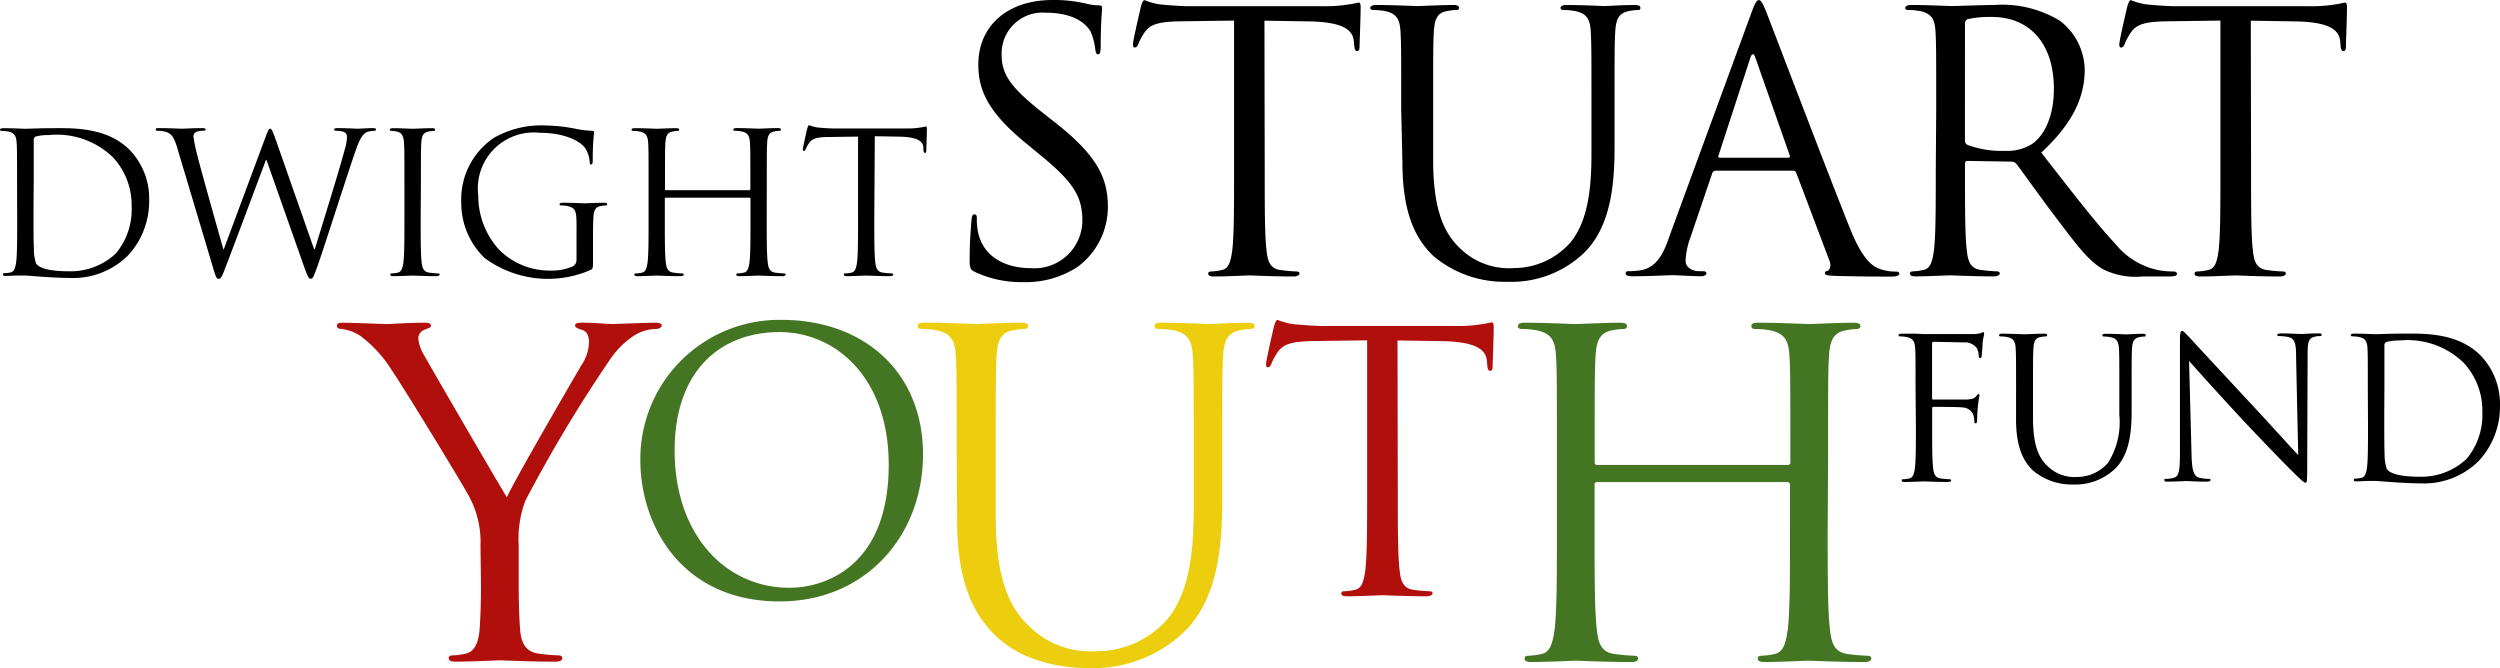 <svg xmlns="http://www.w3.org/2000/svg" viewBox="-21757.768 6572.123 186.123 49.744">
  <defs>
    <style>
      .cls-1 {
        fill: #b10f0b;
      }

      .cls-2 {
        fill: #447522;
      }

      .cls-3 {
        fill: #ecce0f;
      }
    </style>
  </defs>
  <g id="group-26" transform="translate(-21757.768 6572.123)">
    <path id="path" d="M184.3,277.055c0-2.272,0-2.673-.031-3.149s-.147-.731-.628-.828a2.733,2.733,0,0,0-.494-.045c-.058,0-.116-.031-.116-.089s.071-.116.232-.116c.655,0,1.572.045,1.648.045.174,0,1.091-.045,1.969-.045,1.443,0,4.111-.129,5.844,1.661a5.207,5.207,0,0,1,1.412,3.7,5.955,5.955,0,0,1-1.572,4.111,5.794,5.794,0,0,1-4.414,1.675c-.628,0-1.4-.045-2.027-.089s-1.136-.089-1.207-.089h-.584c-.307,0-.628.031-.846.031s-.232-.031-.232-.116.031-.089.116-.089a2.254,2.254,0,0,0,.445-.058c.29-.058.365-.379.423-.8.071-.61.071-1.782.071-3.163Zm1.225,1.572c0,1.546,0,2.886.031,3.163a3.167,3.167,0,0,0,.16,1.109c.187.276.757.583,2.477.583a4.9,4.9,0,0,0,3.47-1.336,5.106,5.106,0,0,0,1.167-3.483,5.212,5.212,0,0,0-1.4-3.675,6,6,0,0,0-4.766-1.648,3.9,3.9,0,0,0-.949.1.267.267,0,0,0-.174.294v3.118Z" transform="translate(-183.03 -263.285)"/>
    <path id="path-2" data-name="path" d="M220.856,281.814h.058c.392-1.336,1.733-5.568,2.227-7.434a3.266,3.266,0,0,0,.16-.931c0-.263-.16-.445-.828-.445a.117.117,0,0,1-.129-.1c0-.058.071-.1.249-.1.744,0,1.336.045,1.488.045s.731-.045,1.18-.045c.129,0,.2.031.2.089a.119.119,0,0,1-.129.116,1.913,1.913,0,0,0-.494.071c-.445.16-.673.771-.949,1.572-.641,1.849-2.111,6.485-2.673,8.116-.379,1.078-.445,1.252-.61,1.252s-.232-.192-.445-.757l-2.855-8.1h-.031c-.526,1.4-2.521,6.73-3.047,8.089-.232.61-.307.771-.481.771s-.218-.16-.512-1.154l-2.583-8.641c-.232-.771-.423-.993-.8-1.136a2.383,2.383,0,0,0-.655-.089c-.071,0-.129,0-.129-.1s.089-.1.232-.1c.757,0,1.559.045,1.719.045s.771-.045,1.5-.045c.2,0,.263.045.263.1s-.071.1-.147.1a1.417,1.417,0,0,0-.57.089.379.379,0,0,0-.192.347,11.318,11.318,0,0,0,.276,1.336c.218.931,1.733,6.28,1.951,7.051h.031l3.091-8.307c.218-.6.276-.673.365-.673s.187.187.365.686Z" transform="translate(-197.471 -263.266)"/>
    <path id="path-3" data-name="path" d="M250.484,279.623c0,1.4,0,2.548.071,3.163.045.423.129.744.57.8a6.357,6.357,0,0,0,.655.058c.089,0,.116.045.116.089s-.071.116-.232.116c-.8,0-1.719-.045-1.782-.045s-.993.045-1.43.045c-.16,0-.232-.031-.232-.116s.031-.089.116-.089a2.249,2.249,0,0,0,.445-.058c.29-.058.365-.379.423-.8.071-.61.071-1.782.071-3.163v-2.566c0-2.272,0-2.673-.031-3.149s-.174-.744-.494-.815a1.9,1.9,0,0,0-.445-.058c-.058,0-.116-.031-.116-.089s.071-.116.232-.116c.481,0,1.4.045,1.47.045s.989-.045,1.43-.045c.16,0,.232.031.232.116s-.058.089-.116.089a2.169,2.169,0,0,0-.365.045c-.392.071-.508.321-.539.828s-.031.891-.031,3.149Z" transform="translate(-219.166 -263.288)"/>
    <path id="path-4" data-name="path" d="M268.7,279.865c0-1.18-.071-1.336-.655-1.5a2.735,2.735,0,0,0-.494-.045c-.058,0-.116-.031-.116-.089s.071-.116.232-.116c.655,0,1.572.045,1.648.045s.989-.045,1.43-.045c.16,0,.232.031.232.116s-.058.089-.116.089a2.16,2.16,0,0,0-.365.045c-.392.071-.512.321-.539.829s-.031.891-.031,1.514v1.63c0,.655,0,.686-.191.788a7.941,7.941,0,0,1-7.884-.9,5.688,5.688,0,0,1-1.733-4.151,5.523,5.523,0,0,1,2.432-4.793,7.158,7.158,0,0,1,3.875-.918,12.5,12.5,0,0,1,2.227.249,7.266,7.266,0,0,0,1.18.147c.147,0,.174.071.174.129a18.427,18.427,0,0,0-.1,2.071c0,.232-.031.307-.129.307s-.089-.089-.1-.218a2.227,2.227,0,0,0-.307-.962c-.365-.552-1.546-1.18-3.425-1.18a4.165,4.165,0,0,0-4.561,4.664,5.942,5.942,0,0,0,1.546,4.036,5.3,5.3,0,0,0,3.817,1.559,3.982,3.982,0,0,0,1.661-.307.53.53,0,0,0,.29-.512Z" transform="translate(-225.777 -263.022)"/>
    <path id="path-5" data-name="path" d="M298.658,279.617c0,1.4,0,2.548.071,3.163.045.423.129.744.57.8a6.374,6.374,0,0,0,.655.058c.089,0,.116.045.116.089s-.071.116-.232.116c-.8,0-1.719-.045-1.782-.045s-.989.045-1.43.045c-.16,0-.232-.031-.232-.116s.031-.089.116-.089a2.253,2.253,0,0,0,.445-.058c.294-.058.365-.379.423-.8.071-.61.071-1.782.071-3.163v-1.532a.085.085,0,0,0-.089-.089h-6.2a.076.076,0,0,0-.089.089v1.532c0,1.4,0,2.548.071,3.163.045.423.129.744.57.8a6.376,6.376,0,0,0,.655.058c.089,0,.116.045.116.089s-.071.116-.232.116c-.8,0-1.719-.045-1.782-.045s-.993.045-1.43.045c-.16,0-.232-.031-.232-.116s.031-.089.116-.089a2.259,2.259,0,0,0,.445-.058c.29-.058.365-.379.423-.8.071-.61.071-1.782.071-3.163v-2.566c0-2.272,0-2.673-.031-3.149s-.147-.73-.628-.828a2.736,2.736,0,0,0-.494-.045c-.058,0-.116-.031-.116-.089s.071-.116.232-.116c.655,0,1.572.045,1.648.045s.989-.045,1.43-.045c.16,0,.232.031.232.116s-.058.089-.116.089a2.179,2.179,0,0,0-.365.045c-.392.071-.508.321-.539.828s-.031.891-.031,3.149v.3a.076.076,0,0,0,.089.089h6.178a.076.076,0,0,0,.089-.089v-.307c0-2.272,0-2.673-.031-3.149s-.147-.73-.628-.828a2.732,2.732,0,0,0-.494-.045c-.058,0-.116-.031-.116-.089s.071-.116.232-.116c.655,0,1.572.045,1.648.045s.993-.045,1.43-.045c.16,0,.232.031.232.116s-.058.089-.116.089a2.182,2.182,0,0,0-.365.045c-.392.071-.512.321-.539.828s-.031.891-.031,3.149Z" transform="translate(-241.576 -263.282)"/>
    <path id="path-6" data-name="path" d="M322.538,279.345c0,1.4,0,2.548.071,3.163.045.423.129.744.57.8a6.365,6.365,0,0,0,.655.058c.089,0,.116.045.116.089s-.071.116-.232.116c-.8,0-1.719-.045-1.782-.045s-.989.045-1.43.045c-.16,0-.232-.031-.232-.116s.031-.089.116-.089a2.265,2.265,0,0,0,.445-.058c.29-.058.365-.379.423-.8.071-.61.071-1.782.071-3.163v-6.165l-2.156.031c-.891,0-1.252.116-1.488.445a2.579,2.579,0,0,0-.249.445c-.045.116-.089.147-.147.147s-.071-.045-.071-.129.29-1.4.321-1.514.089-.276.147-.276a2.732,2.732,0,0,0,.641.174c.423.045.975.071,1.149.071h5.465a5.792,5.792,0,0,0,1.033-.071c.218-.031.352-.071.41-.071s.071.089.071.174c0,.445-.045,1.443-.045,1.6s-.045.187-.1.187-.1-.045-.116-.249v-.16c-.045-.445-.392-.771-1.782-.8l-1.835-.031Z" transform="translate(-257.448 -263.011)"/>
    <path id="path-7" data-name="path" d="M345.5,271.658c-.374-.187-.4-.294-.4-1.016,0-1.336.107-2.405.134-2.833.027-.294.08-.445.214-.445s.187.08.187.294a4.672,4.672,0,0,0,.08.989c.4,1.978,2.165,2.726,3.955,2.726a3.569,3.569,0,0,0,3.822-3.563c0-1.844-.775-2.913-3.073-4.811l-1.2-.989c-2.833-2.325-3.474-3.982-3.474-5.791,0-2.86,2.138-4.811,5.532-4.811a10.341,10.341,0,0,1,2.485.267,4.383,4.383,0,0,0,.935.134c.214,0,.267.053.267.187s-.107,1.011-.107,2.842c0,.445-.053.615-.187.615s-.187-.134-.214-.347a4.681,4.681,0,0,0-.347-1.336c-.16-.294-.891-1.416-3.341-1.416a3.042,3.042,0,0,0-3.287,3.118c0,1.523.695,2.485,3.261,4.49l.748.588c3.154,2.485,3.9,4.142,3.9,6.285a5.541,5.541,0,0,1-2.272,4.454,7.033,7.033,0,0,1-4.036,1.122A8.106,8.106,0,0,1,345.5,271.658Z" transform="translate(-272.91 -251.408)"/>
    <path id="path-8" data-name="path" d="M382.208,264.263c0,2.566,0,4.677.134,5.791.08.775.241,1.363,1.042,1.47a11.68,11.68,0,0,0,1.2.107c.16,0,.214.08.214.16s-.134.214-.445.214c-1.47,0-3.154-.08-3.287-.08s-1.817.08-2.619.08c-.294,0-.445-.053-.445-.214,0-.08.053-.16.214-.16a4.126,4.126,0,0,0,.8-.107c.535-.107.668-.695.775-1.47.134-1.122.134-3.234.134-5.791V252.953l-3.955.053c-1.657.027-2.3.214-2.726.855a4.66,4.66,0,0,0-.445.828c-.08.214-.16.267-.267.267s-.134-.08-.134-.241c0-.267.535-2.566.588-2.779s.16-.508.267-.508a4.98,4.98,0,0,0,1.176.321c.775.08,1.782.134,2.111.134h10.027a10.69,10.69,0,0,0,1.9-.134c.4-.053.641-.134.748-.134s.134.16.134.321c0,.8-.08,2.646-.08,2.94s-.08.347-.187.347-.187-.08-.214-.445l-.027-.294c-.08-.8-.722-1.416-3.287-1.47l-3.367-.053Z" transform="translate(-288.05 -251.42)"/>
    <path id="path-9" data-name="path" d="M414.357,260.008c0-4.169,0-4.9-.053-5.791s-.267-1.336-1.149-1.523a5.013,5.013,0,0,0-.891-.08c-.107,0-.214-.053-.214-.16s.134-.214.445-.214c1.2,0,2.833.08,3.073.08s1.844-.08,2.646-.08c.294,0,.445.053.445.214s-.107.16-.214.16a3.979,3.979,0,0,0-.668.08c-.722.107-.935.588-.989,1.523-.053.855-.053,1.6-.053,5.791v3.742c0,3.849.855,5.505,2,6.606a5.23,5.23,0,0,0,4.036,1.47,5.617,5.617,0,0,0,4.2-1.924c1.229-1.523,1.55-3.8,1.55-6.552v-3.341c0-4.169,0-4.9-.053-5.791s-.267-1.336-1.149-1.523a5.011,5.011,0,0,0-.891-.08c-.107,0-.214-.053-.214-.16s.134-.214.445-.214c1.2,0,2.673.08,2.833.08s1.443-.08,2.227-.08c.294,0,.445.053.445.214s-.107.16-.214.16a3.983,3.983,0,0,0-.668.08c-.722.16-.935.588-.989,1.523-.053.855-.053,1.6-.053,5.791v2.86c0,2.886-.321,6.093-2.459,8a7.831,7.831,0,0,1-5.505,1.978,8.234,8.234,0,0,1-5.505-1.9c-1.31-1.256-2.325-3.118-2.325-7.033Z" transform="translate(-310.038 -251.869)"/>
    <path id="path-10" data-name="path" d="M464.067,252.472c.321-.891.445-1.042.588-1.042s.267.134.588.962c.4,1.016,4.6,12.058,6.236,16.12.962,2.379,1.737,2.806,2.3,2.967a3.458,3.458,0,0,0,1.069.16c.16,0,.267.027.267.16s-.241.214-.535.214c-.4,0-2.352,0-4.2-.053-.508-.027-.8-.027-.8-.187s.08-.16.187-.187.321-.294.16-.722l-2.485-6.579a.232.232,0,0,0-.241-.16h-5.755a.281.281,0,0,0-.267.214l-1.6,4.717a5.639,5.639,0,0,0-.374,1.782c0,.535.561.775,1.016.775h.267c.187,0,.267.053.267.16s-.16.214-.4.214c-.641,0-1.782-.08-2.085-.08s-1.782.08-3.02.08c-.347,0-.508-.053-.508-.214s.107-.16.241-.16.561-.027.775-.053c1.229-.16,1.782-1.176,2.227-2.512Zm2.779,10.69c.134,0,.134-.08.107-.187l-2.539-7.22q-.2-.6-.4,0l-2.352,7.22c-.053.134,0,.187.08.187Z" transform="translate(-333.713 -251.42)"/>
    <path id="path-11" data-name="path" d="M503.777,260.008c0-4.169,0-4.9-.053-5.791s-.267-1.336-1.149-1.523a5,5,0,0,0-.891-.08c-.107,0-.214-.053-.214-.16s.134-.214.445-.214c1.2,0,2.886.08,3.02.08.294,0,2.325-.08,3.154-.08a8.273,8.273,0,0,1,4.9,1.176,4.682,4.682,0,0,1,1.844,3.635c0,1.978-.828,3.955-3.234,6.178,2.191,2.806,4.009,5.185,5.559,6.846A5.527,5.527,0,0,0,520.418,272a6.422,6.422,0,0,0,1.042.08c.134,0,.241.08.241.16,0,.16-.16.214-.641.214h-1.938a5.437,5.437,0,0,1-2.86-.508c-1.149-.615-2.085-1.924-3.608-3.929-1.123-1.47-2.379-3.26-2.913-3.955a.445.445,0,0,0-.347-.16l-3.287-.053c-.134,0-.187.08-.187.214v.641c0,2.566,0,4.677.134,5.791.08.775.241,1.363,1.042,1.47a11.679,11.679,0,0,0,1.2.107c.16,0,.214.08.214.16s-.134.214-.445.214c-1.47,0-3.154-.08-3.287-.08-.027,0-1.71.08-2.512.08-.294,0-.445-.053-.445-.214,0-.08.053-.16.214-.16a4.13,4.13,0,0,0,.8-.107c.535-.107.668-.695.775-1.47.134-1.122.134-3.234.134-5.791Zm2.138,2.325a.347.347,0,0,0,.187.321,7.291,7.291,0,0,0,2.806.445,3.461,3.461,0,0,0,2-.508c.935-.641,1.63-2.085,1.63-4.116,0-3.341-1.782-5.345-4.623-5.345a8.076,8.076,0,0,0-1.782.16.321.321,0,0,0-.214.321Z" transform="translate(-359.628 -251.869)"/>
    <path id="path-12" data-name="path" d="M547.068,264.263c0,2.566,0,4.677.134,5.791.08.775.24,1.363,1.042,1.47a11.679,11.679,0,0,0,1.2.107c.16,0,.214.08.214.16s-.134.214-.445.214c-1.47,0-3.154-.08-3.287-.08s-1.817.08-2.619.08c-.294,0-.445-.053-.445-.214,0-.08.053-.16.214-.16a4.126,4.126,0,0,0,.8-.107c.535-.107.668-.695.775-1.47.134-1.122.134-3.234.134-5.791V252.953l-3.955.053c-1.657.027-2.3.214-2.726.855a4.664,4.664,0,0,0-.445.828c-.08.214-.16.267-.267.267s-.134-.08-.134-.241c0-.267.534-2.566.588-2.779s.16-.508.267-.508a4.979,4.979,0,0,0,1.176.321c.775.08,1.782.134,2.111.134h10.027a10.69,10.69,0,0,0,1.9-.134c.4-.053.641-.134.748-.134s.134.16.134.321c0,.8-.08,2.646-.08,2.94s-.08.347-.187.347-.187-.08-.214-.445l-.027-.294c-.08-.8-.722-1.416-3.287-1.47l-3.367-.053Z" transform="translate(-379.477 -251.42)"/>
    <path id="path-13" data-name="path" class="cls-1" d="M250.03,321.951a7.087,7.087,0,0,0-.766-3.51c-.232-.535-4.713-7.884-5.88-9.621a9.355,9.355,0,0,0-2.272-2.472,3.2,3.2,0,0,0-1.439-.534c-.165,0-.334-.067-.334-.232s.134-.232.445-.232c.637,0,3.14.1,3.31.1.232,0,1.506-.1,2.806-.1.365,0,.445.1.445.232s-.2.165-.5.3a.677.677,0,0,0-.445.6,2.846,2.846,0,0,0,.445,1.305c.535.971,5.546,9.59,6.147,10.557.637-1.4,4.9-8.721,5.546-9.822a3.26,3.26,0,0,0,.57-1.706c0-.445-.134-.833-.535-.935-.3-.1-.5-.169-.5-.334s.2-.2.535-.2c.891,0,1.938.1,2.227.1.2,0,2.606-.1,3.243-.1.232,0,.445.067.445.2s-.169.267-.445.267a3.185,3.185,0,0,0-1.537.445,6.369,6.369,0,0,0-1.782,1.706,105.479,105.479,0,0,0-6.383,10.623,8.017,8.017,0,0,0-.5,3.341v2.873c0,.535,0,1.938.1,3.341.067.971.37,1.706,1.372,1.84a14.536,14.536,0,0,0,1.506.134c.2,0,.267.1.267.2,0,.169-.169.267-.535.267-1.84,0-3.942-.1-4.111-.1s-2.272.1-3.274.1c-.37,0-.535-.067-.535-.267,0-.1.067-.2.267-.2a5.151,5.151,0,0,0,1-.134c.668-.134.971-.891,1.033-1.84.1-1.4.1-2.806.1-3.341Z" transform="translate(-214.258 -281.323)"/>
    <path id="path-14" data-name="path" class="cls-2" d="M300.594,304.87c6.018,0,10.508,3.8,10.508,10.027,0,5.991-4.223,10.935-10.668,10.935-7.327,0-10.374-5.693-10.374-10.508A10.351,10.351,0,0,1,300.594,304.87Zm.575,19.946c2.405,0,7.381-1.39,7.381-9.171,0-6.419-3.9-9.866-8.129-9.866-4.454,0-7.808,2.94-7.808,8.8C292.6,320.807,296.345,324.816,301.169,324.816Z" transform="translate(-242.386 -281.056)"/>
    <path id="path-15" data-name="path" class="cls-3" d="M339.309,315.022c0-5.212,0-6.147-.067-7.216-.067-1.136-.334-1.67-1.439-1.906a6.237,6.237,0,0,0-1.136-.1c-.134,0-.267-.067-.267-.2,0-.2.169-.267.535-.267,1.506,0,3.563.1,3.844.1s2.307-.1,3.31-.1c.37,0,.535.067.535.267,0,.134-.134.2-.267.2a4.943,4.943,0,0,0-.837.1c-.891.134-1.171.735-1.238,1.906-.067,1.069-.067,2-.067,7.216V319.7c0,4.811,1.069,6.882,2.508,8.254a6.538,6.538,0,0,0,5.047,1.84,7.02,7.02,0,0,0,5.247-2.405c1.537-1.906,1.938-4.744,1.938-8.187v-4.178c0-5.212,0-6.147-.067-7.216-.067-1.136-.334-1.67-1.439-1.906a6.237,6.237,0,0,0-1.136-.1c-.134,0-.267-.067-.267-.2,0-.2.169-.267.535-.267,1.506,0,3.341.1,3.563.1s1.8-.1,2.806-.1c.365,0,.535.067.535.267,0,.134-.134.2-.267.2a4.946,4.946,0,0,0-.837.1c-.891.2-1.171.735-1.234,1.906-.067,1.069-.067,2-.067,7.216v3.563c0,3.608-.4,7.617-3.073,9.991a9.8,9.8,0,0,1-6.882,2.472c-1.136,0-4.512-.134-6.882-2.374-1.639-1.572-2.909-3.911-2.909-8.788Z" transform="translate(-268.085 -281.312)"/>
    <path id="path-16" data-name="path" class="cls-1" d="M404.448,317.713c0,2.566,0,4.677.134,5.791.08.775.241,1.363,1.042,1.47a11.67,11.67,0,0,0,1.2.107c.16,0,.214.08.214.16s-.134.214-.445.214c-1.47,0-3.154-.08-3.287-.08s-1.817.08-2.619.08c-.294,0-.445-.053-.445-.214,0-.08.053-.16.214-.16a4.131,4.131,0,0,0,.8-.107c.534-.107.668-.695.775-1.47.134-1.122.134-3.234.134-5.791V306.4l-3.955.053c-1.657.027-2.3.214-2.726.855a4.728,4.728,0,0,0-.445.828c-.08.214-.16.267-.267.267s-.134-.08-.134-.241c0-.267.535-2.566.588-2.779s.16-.508.267-.508a4.981,4.981,0,0,0,1.176.321c.775.08,1.782.134,2.111.134h10.027a10.685,10.685,0,0,0,1.9-.134c.4-.053.641-.134.748-.134s.134.16.134.321c0,.8-.08,2.646-.08,2.94s-.08.347-.187.347-.187-.08-.214-.445l-.027-.294c-.08-.8-.722-1.416-3.287-1.47l-3.367-.053Z" transform="translate(-300.383 -281.062)"/>
    <path id="path-17" data-name="path" class="cls-2" d="M459.8,320.912c0,3.207,0,5.848.169,7.252.1.971.3,1.706,1.305,1.84a14.528,14.528,0,0,0,1.506.134c.2,0,.267.1.267.2,0,.169-.169.267-.535.267-1.84,0-3.942-.1-4.111-.1s-2.272.1-3.274.1c-.37,0-.535-.067-.535-.267,0-.1.067-.2.267-.2a5.136,5.136,0,0,0,1-.134c.668-.134.837-.891.971-1.84.165-1.4.165-4.044.165-7.252v-3.505a.191.191,0,0,0-.2-.2H442.646a.174.174,0,0,0-.2.2v3.505c0,3.207,0,5.848.165,7.252.1.971.3,1.706,1.305,1.84a14.5,14.5,0,0,0,1.506.134c.2,0,.267.1.267.2,0,.169-.165.267-.535.267-1.84,0-3.942-.1-4.111-.1s-2.272.1-3.274.1c-.365,0-.535-.067-.535-.267,0-.1.067-.2.267-.2a5.143,5.143,0,0,0,1-.134c.668-.134.837-.891.971-1.84.169-1.4.169-4.044.169-7.252v-5.88c0-5.211,0-6.147-.067-7.216-.067-1.136-.334-1.67-1.434-1.906a6.234,6.234,0,0,0-1.136-.1c-.134,0-.267-.067-.267-.2,0-.2.169-.267.535-.267,1.506,0,3.608.1,3.777.1s2.272-.1,3.274-.1c.37,0,.535.067.535.267,0,.134-.134.2-.267.2a4.956,4.956,0,0,0-.837.1c-.891.169-1.171.735-1.234,1.906-.067,1.069-.067,2-.067,7.216v.7a.178.178,0,0,0,.2.2H456.82a.178.178,0,0,0,.2-.2v-.7c0-5.211,0-6.147-.067-7.216-.067-1.136-.334-1.67-1.434-1.906a6.234,6.234,0,0,0-1.136-.1c-.134,0-.267-.067-.267-.2,0-.2.169-.267.535-.267,1.506,0,3.608.1,3.777.1s2.272-.1,3.274-.1c.365,0,.535.067.535.267,0,.134-.134.2-.267.2a4.938,4.938,0,0,0-.833.1c-.891.169-1.171.735-1.238,1.906-.067,1.069-.067,2-.067,7.216Z" transform="translate(-323.731 -281.317)"/>
    <path id="path-18" data-name="path" d="M501.619,311.263c0-2.272,0-2.673-.031-3.149s-.147-.73-.628-.829a2.735,2.735,0,0,0-.494-.045c-.058,0-.116-.031-.116-.089s.071-.116.232-.116h1.051l.6.031h3.563a3.188,3.188,0,0,0,.641-.058c.089-.031.147-.089.2-.089s.089.058.089.129-.071.276-.116.686c0,.147-.045.788-.071.962,0,.071-.045.16-.116.16s-.1-.071-.1-.174a1.562,1.562,0,0,0-.129-.552,1.109,1.109,0,0,0-.989-.445l-2.227-.045c-.089,0-.129.045-.129.16v4.009c0,.089,0,.129.1.129h2.521c.347-.031.539-.071.673-.263.058-.071.1-.147.16-.147s.071.045.071.116-.071.334-.116.815c-.031.29-.058.891-.058.975s0,.276-.1.276-.1-.058-.1-.129a2.446,2.446,0,0,0-.089-.526.891.891,0,0,0-.757-.526c-.365-.045-1.951-.045-2.2-.045-.071,0-.1.031-.1.129v1.238c0,1.4,0,2.548.071,3.163.045.423.129.744.57.8a6.375,6.375,0,0,0,.655.058c.089,0,.116.045.116.089s-.071.116-.232.116c-.8,0-1.719-.045-1.782-.045s-.993.045-1.43.045c-.16,0-.232-.031-.232-.116s.031-.089.116-.089a2.254,2.254,0,0,0,.445-.058c.29-.058.365-.379.423-.8.071-.61.071-1.782.071-3.163Z" transform="translate(-359.007 -282.193)"/>
    <path id="path-19" data-name="path" d="M518.419,311.407c0-2.272,0-2.673-.031-3.149s-.147-.73-.628-.828a2.73,2.73,0,0,0-.494-.045c-.058,0-.116-.031-.116-.089s.071-.116.232-.116c.655,0,1.546.045,1.675.045s1.007-.045,1.443-.045c.16,0,.232.031.232.116s-.058.089-.116.089a2.178,2.178,0,0,0-.365.045c-.392.058-.508.321-.539.828s-.031.891-.031,3.149v2.04c0,2.1.445,3,1.091,3.6a2.851,2.851,0,0,0,2.2.8,3.06,3.06,0,0,0,2.289-1.047,5.634,5.634,0,0,0,.846-3.563v-1.822c0-2.272,0-2.673-.031-3.149s-.147-.73-.628-.828a2.73,2.73,0,0,0-.494-.045c-.058,0-.116-.031-.116-.089s.071-.116.232-.116c.655,0,1.457.045,1.546.045s.788-.045,1.225-.045c.16,0,.232.031.232.116s-.058.089-.116.089a2.178,2.178,0,0,0-.365.045c-.392.089-.512.321-.539.828s-.031.891-.031,3.149v1.559c0,1.572-.174,3.323-1.336,4.356a4.267,4.267,0,0,1-3,1.078,4.477,4.477,0,0,1-3-1.033c-.713-.686-1.269-1.706-1.269-3.831Z" transform="translate(-368.324 -282.338)"/>
    <path id="path-20" data-name="path" d="M546.812,315.953c.031,1.194.174,1.572.57,1.688a3.2,3.2,0,0,0,.731.089c.071,0,.116.031.116.089s-.089.116-.263.116c-.829,0-1.412-.045-1.546-.045s-.744.045-1.4.045c-.147,0-.232,0-.232-.116s.045-.089.116-.089a2.092,2.092,0,0,0,.6-.089c.365-.1.445-.526.445-1.849v-8.352c0-.57.045-.731.16-.731s.365.321.512.445c.218.249,2.392,2.592,4.632,5,1.443,1.546,3.033,3.323,3.5,3.8l-.16-7.4c0-.949-.116-1.269-.57-1.385a3.908,3.908,0,0,0-.713-.071c-.1,0-.116-.045-.116-.1s.116-.1.29-.1c.655,0,1.336.045,1.514.045s.641-.045,1.238-.045c.16,0,.263,0,.263.1s-.058.1-.16.1a1.273,1.273,0,0,0-.347.045c-.481.1-.539.423-.539,1.3l-.031,8.539c0,.962-.031,1.033-.129,1.033s-.294-.16-1.065-.931c-.16-.147-2.258-2.289-3.8-3.951-1.688-1.822-3.336-3.657-3.8-4.183Z" transform="translate(-383.653 -282.077)"/>
    <path id="path-21" data-name="path" d="M577.215,311.4c0-2.272,0-2.673-.027-3.149s-.147-.731-.628-.829a2.744,2.744,0,0,0-.494-.045c-.058,0-.116-.031-.116-.089s.071-.116.232-.116c.655,0,1.577.045,1.648.045.174,0,1.091-.045,1.969-.045,1.443,0,4.111-.129,5.844,1.661a5.207,5.207,0,0,1,1.412,3.7,5.956,5.956,0,0,1-1.572,4.111,5.794,5.794,0,0,1-4.414,1.675c-.628,0-1.4-.045-2.027-.089s-1.136-.089-1.207-.089h-.583c-.307,0-.628.031-.846.031s-.232-.031-.232-.116.031-.089.116-.089a2.269,2.269,0,0,0,.445-.058c.29-.058.365-.379.423-.8.071-.61.071-1.782.071-3.163Zm1.225,1.572c0,1.546,0,2.886.027,3.163a3.175,3.175,0,0,0,.16,1.109c.187.276.757.583,2.477.583a4.9,4.9,0,0,0,3.47-1.336,5.106,5.106,0,0,0,1.167-3.483,5.216,5.216,0,0,0-1.4-3.675,6,6,0,0,0-4.766-1.648,3.861,3.861,0,0,0-.949.1.263.263,0,0,0-.174.289V311.2Z" transform="translate(-400.933 -282.335)"/>
  </g>
</svg>
